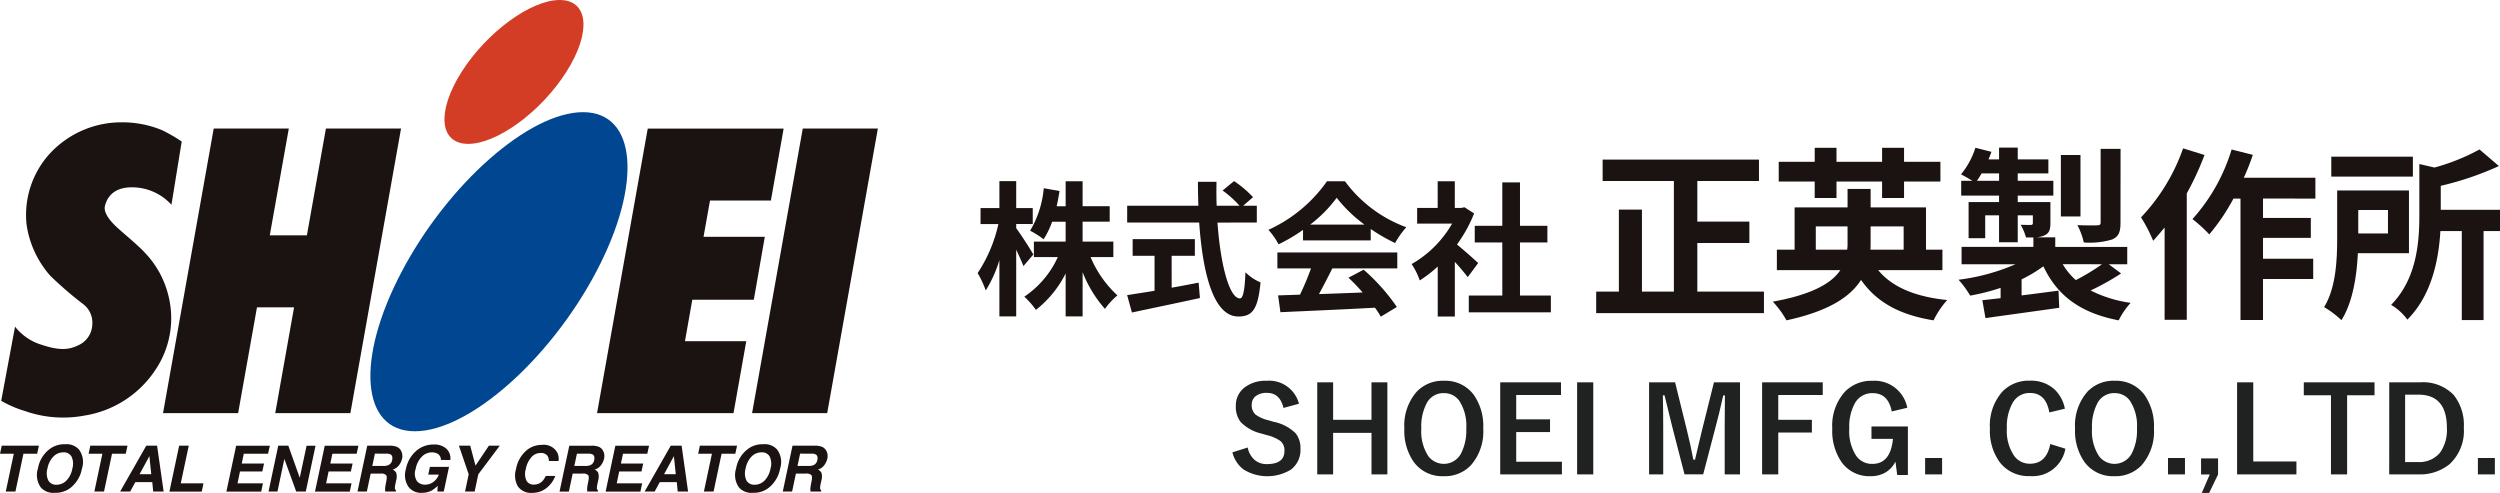 <svg xmlns="http://www.w3.org/2000/svg" width="267.698" height="52.783" data-name="グループ 7765"><defs><clipPath id="a"><path fill="none" d="M0 0h267.698v52.783H0z" data-name="長方形 3690"/></clipPath></defs><g clip-path="url(#a)" data-name="グループ 7757" transform="translate(0 .001)"><path fill="#1a1311" d="M109.59 28.49c-.171-.434-.466-1.1-.776-1.754v7.142h-1.8v-6.024a13.539 13.539 0 0 1-1.46 3.246 11.169 11.169 0 0 0-.869-1.863 15.446 15.446 0 0 0 2.22-5.248h-1.909V22.28h2.019v-2.888h1.8v2.888h1.77v1.708h-1.77v.451c.451.574 1.583 2.359 1.833 2.809Zm7.189-.962a11.759 11.759 0 0 0 2.873 4.1 7.847 7.847 0 0 0-1.335 1.445 13.236 13.236 0 0 1-2.392-3.928v4.735h-1.817v-4.6a11.472 11.472 0 0 1-3.183 3.9 8.918 8.918 0 0 0-1.242-1.413 10.175 10.175 0 0 0 3.587-4.239h-2.563v-1.661h3.4v-2.128h-1.443a9.164 9.164 0 0 1-.915 1.879 9.688 9.688 0 0 0-1.445-.915 10.7 10.7 0 0 0 1.46-4.55l1.692.3c-.093.56-.186 1.1-.309 1.63h.962v-2.676h1.816v2.67h2.9v1.661h-2.9v2.129h3.292v1.661Z" data-name="パス 6391"/><path fill="#1a1311" d="M130.366 23.833c.326 4.534 1.273 8.121 2.407 8.121.326 0 .512-.823.589-2.8a5.178 5.178 0 0 0 1.615 1.087c-.279 2.935-.9 3.649-2.375 3.649-2.656 0-3.82-4.6-4.193-10.062h-7.712v-1.8h7.624a67.83 67.83 0 0 1-.047-2.562h1.988c-.016.854-.016 1.723.015 2.562h2.453a10.959 10.959 0 0 0-1.816-1.63l1.227-1.009a11.641 11.641 0 0 1 2.034 1.723l-1.056.916h1.46v1.8Zm-4.906 6.974a183.06 183.06 0 0 0 2.888-.543l.14 1.646c-2.547.56-5.28 1.119-7.282 1.553l-.513-1.863c.792-.124 1.816-.279 2.935-.466v-3.745h-2.345v-1.782h6.661v1.786h-2.485Z" data-name="パス 6392"/><path fill="#1a1311" d="M139.528 24.61a17.92 17.92 0 0 1-2.623 1.553 7.211 7.211 0 0 0-1.087-1.553 15.432 15.432 0 0 0 6.274-5.2h1.925a14.2 14.2 0 0 0 6.568 4.921 9.55 9.55 0 0 0-1.2 1.693 18.813 18.813 0 0 1-2.609-1.506v1.226h-7.251Zm-2.748 2.422h12.841v1.708h-6.956a91.387 91.387 0 0 1-1.429 2.748c1.492-.046 3.09-.108 4.674-.171a18.6 18.6 0 0 0-1.521-1.583l1.629-.854a20.84 20.84 0 0 1 3.556 3.99l-1.723 1.04a8.3 8.3 0 0 0-.621-.962c-3.649.2-7.484.358-10.124.481l-.248-1.8 2.345-.078a29.516 29.516 0 0 0 1.18-2.81h-3.6Zm9.332-2.981a15.109 15.109 0 0 1-2.981-2.873 14.146 14.146 0 0 1-2.842 2.873Z" data-name="パス 6393"/><path fill="#1a1311" d="M157.165 29.672a24.14 24.14 0 0 0-1.382-1.63v5.854h-1.833v-5.358a12.753 12.753 0 0 1-1.926 1.49 7.329 7.329 0 0 0-.869-1.754 11.606 11.606 0 0 0 4.333-4.331h-3.742v-1.678h2.2V19.41h1.833v2.856h.7l.327-.078 1.04.667a15.03 15.03 0 0 1-1.833 3.323 56.571 56.571 0 0 1 2.268 1.987Zm8.9 1.972v1.8h-8.788v-1.8h3.588V25.96h-2.95v-1.785h2.95v-4.642h1.894v4.642h2.935v1.785h-2.935v5.683Z" data-name="パス 6394"/><path fill="#1a1311" d="M188.882 31.22v2.312h-17.964V31.22h2.43v-8.775h2.47v8.775h3.42V19.382h-7.629v-2.293h16.739v2.293h-6.6v4.348h5.574v2.292h-5.574v5.2Z" data-name="パス 6395"/><path fill="#1a1311" d="M201.116 28.927c1.482 1.8 3.933 2.846 7.391 3.2a9.337 9.337 0 0 0-1.462 2.174c-3.676-.593-6.107-1.956-7.768-4.328-1.166 1.839-3.517 3.36-7.984 4.328a9.664 9.664 0 0 0-1.462-2c4.229-.771 6.3-1.976 7.234-3.379h-6.8v-2.189h1.9v-4.526h5.671v-1.976h2.47v1.976h5.929v4.526h1.759v2.194Zm-6.8-9.486h-3.852v-2.116h3.854v-1.5h2.332v1.5h4.882v-1.5h2.352v1.5h3.894v2.115h-3.894v1.759h-2.352V19.44h-4.882v1.759h-2.332Zm3.479 7.292a4.369 4.369 0 0 0 .039-.712v-1.779h-3.4v2.49Zm2.509-2.49v1.819c0 .216 0 .454-.02.672h3.557v-2.492Z" data-name="パス 6396"/><path fill="#1a1311" d="M227.124 29.282a26.642 26.642 0 0 1-3.261 1.819 13.394 13.394 0 0 0 4.289 1.325 8.107 8.107 0 0 0-1.285 1.876c-4.111-.791-6.581-2.648-8.063-5.79a14.856 14.856 0 0 1-2.333 1.4v1.719c1.285-.158 2.628-.336 3.953-.513l.079 1.838c-2.786.4-5.731.791-7.9 1.107l-.336-1.918c.573-.059 1.245-.139 1.956-.218v-1.103a22.594 22.594 0 0 1-3.261.829 10.109 10.109 0 0 0-1.245-1.7 22.285 22.285 0 0 0 6.107-1.66h-5.779v-1.857h7.688v-1.008h-.788a6.015 6.015 0 0 0-.573-1.363c.454.02.929.02 1.067.02.179 0 .238-.06.238-.218v-.811h-1.62v2.886h-2v-2.886h-1.482v2.45h-1.779v-3.872h3.261v-.692h-4.053v-1.581h1.206c-.4-.238-.909-.534-1.225-.692a8.6 8.6 0 0 0 1.541-2.847l1.72.435c-.1.276-.2.533-.316.811h1.127v-1.264h2v1.265h3.28v1.5h-3.28v.791h3.814v1.581h-3.814v.692h3.5v2.236c0 .751-.138 1.107-.652 1.343a2.561 2.561 0 0 1-.929.2h2.1v1.028h7.708v1.858h-1.976Zm-13.063-9.921v-.792h-1.878a7.934 7.934 0 0 1-.494.791Zm8.715 3.814h-2.1v-6.58h2.1Zm-1.9 5.118a7.2 7.2 0 0 0 1.4 1.7 23.042 23.042 0 0 0 2.806-1.7Zm6.185-4.447c0 1.008-.2 1.5-.909 1.8a8.308 8.308 0 0 1-3.023.316 7.275 7.275 0 0 0-.684-1.857c.889.039 1.838.039 2.114.019.3 0 .376-.079.376-.316v-7.866h2.134Z" data-name="パス 6397"/><path fill="#1a1311" d="M236.057 16.595a30.942 30.942 0 0 1-1.9 4.111v13.538h-2.372v-9.882c-.415.494-.831.988-1.226 1.422a16.219 16.219 0 0 0-1.3-2.51 20.562 20.562 0 0 0 4.506-7.39Zm6.264 4.664v2.075h5.12v2.135h-5.12v2.233h5.375v2.174h-5.375v4.387h-2.412v-13h-.751a21.858 21.858 0 0 1-2.589 3.834 16.1 16.1 0 0 0-1.8-1.64 19.639 19.639 0 0 0 4.19-7.451l2.272.574a23.434 23.434 0 0 1-.968 2.45h7.668v2.233Z" data-name="パス 6398"/><path fill="#1a1311" d="M252.479 27.109c-.118 2.41-.533 5.237-1.759 7.174a10.167 10.167 0 0 0-1.858-1.4c1.306-2.114 1.4-5.2 1.4-7.47v-5.02h7.688v6.72Zm5.89-8.2h-8.736v-2.135h8.736Zm-5.849 6.09h3.182v-2.51h-3.182Zm15.178-.256h-1.759v9.525h-2.333v-9.53h-2.291c-.178 3.023-.908 6.857-3.537 9.486a5.783 5.783 0 0 0-1.739-1.581c2.747-2.787 3.023-6.7 3.023-9.625v-5.455l1.621.376a22.192 22.192 0 0 0 4.822-1.938l2.075 1.779a32.925 32.925 0 0 1-6.225 2.115v2.569h6.344Z" data-name="パス 6399"/><path fill="#202222" d="m139.098 43.229-1.662.453q-.385-1.613-1.756-1.613a1.861 1.861 0 0 0-1.272.391 1.142 1.142 0 0 0-.372.893 1.3 1.3 0 0 0 .428 1.055 3.885 3.885 0 0 0 1.383.6l.521.155a4.663 4.663 0 0 1 2.369 1.234 2.543 2.543 0 0 1 .515 1.675 2.614 2.614 0 0 1-1.018 2.209 4.841 4.841 0 0 1-5.069-.007 3.28 3.28 0 0 1-1.2-1.836l1.638-.521a2.316 2.316 0 0 0 .8 1.378 1.958 1.958 0 0 0 1.247.4q1.886 0 1.886-1.408a1.3 1.3 0 0 0-.415-1.055 4.28 4.28 0 0 0-1.507-.651l-.509-.149a4.555 4.555 0 0 1-2.259-1.247 2.646 2.646 0 0 1-.514-1.718 2.4 2.4 0 0 1 .968-2 3.666 3.666 0 0 1 2.326-.694 3.3 3.3 0 0 1 3.468 2.456" data-name="パス 6400"/><path fill="#202222" d="M148.559 40.938v9.86h-1.7v-4.447h-4.109v4.447h-1.7v-9.86h1.7v4.014h4.107v-4.014Z" data-name="パス 6401"/><path fill="#202222" d="M154.607 40.773a3.778 3.778 0 0 1 3.2 1.5 5.81 5.81 0 0 1 1.018 3.592 5.487 5.487 0 0 1-1.321 3.951 3.835 3.835 0 0 1-2.909 1.173 3.773 3.773 0 0 1-3.2-1.507 5.8 5.8 0 0 1-1.018-3.587 5.491 5.491 0 0 1 1.327-3.957 3.84 3.84 0 0 1 2.9-1.167m0 1.322a2.011 2.011 0 0 0-1.83 1.073 5.353 5.353 0 0 0-.582 2.717 4.87 4.87 0 0 0 .751 2.959 2.082 2.082 0 0 0 3.486-.254 5.362 5.362 0 0 0 .578-2.7 4.9 4.9 0 0 0-.745-2.966 1.969 1.969 0 0 0-1.656-.825" data-name="パス 6402"/><path fill="#202222" d="M167.15 40.938v1.359h-4.795v2.606h3.622v1.358h-3.622v3.177h4.894v1.36h-6.607v-9.86Z" data-name="パス 6403"/><path fill="#202222" d="M168.876 40.942h1.73v9.857h-1.73z" data-name="長方形 3686"/><path fill="#202222" d="M186.319 40.938v9.86h-1.641v-4.981q0-1.142.025-3.48h-.18q-.478 2.146-.813 3.356l-1.334 5.1h-2l-1.3-5.043q-.118-.446-.838-3.417h-.18q.037 1.712.038 3.5v4.965h-1.514v-9.86h2.786l1.24 5.031q.423 1.68.714 3.25h.18q.106-.415.4-1.7.21-.925.366-1.526l1.26-5.055Z" data-name="パス 6404"/><path fill="#202222" d="M195.179 40.938v1.359h-4.764v2.655h3.6v1.359h-3.6v4.487h-1.73v-9.86Z" data-name="パス 6405"/><path fill="#202222" d="m204.236 43.658-1.669.4q-.378-1.96-2.047-1.961a2.105 2.105 0 0 0-1.9 1.08 5.185 5.185 0 0 0-.6 2.712 4.8 4.8 0 0 0 .762 2.952 2.059 2.059 0 0 0 1.713.832q1.941 0 2.2-2.68h-2.3v-1.325h3.9v5.193h-1.142l-.192-1.434a2.74 2.74 0 0 1-1.16 1.216 3.1 3.1 0 0 1-1.483.347 3.654 3.654 0 0 1-3.12-1.5 5.889 5.889 0 0 1-1-3.592 5.435 5.435 0 0 1 1.352-3.951 3.937 3.937 0 0 1 2.941-1.173 3.574 3.574 0 0 1 3.741 2.885" data-name="パス 6406"/><path fill="#202222" d="M206.14 49.044h1.818v1.755h-1.818z" data-name="長方形 3687"/><path fill="#202222" d="m221.104 43.763-1.663.4q-.365-2.084-2.072-2.085a2.072 2.072 0 0 0-1.867 1.079 5.168 5.168 0 0 0-.608 2.706 4.739 4.739 0 0 0 .788 2.959 2.046 2.046 0 0 0 1.687.832q1.763 0 2.172-2.109l1.619.5a3.564 3.564 0 0 1-3.8 2.934 3.859 3.859 0 0 1-3.245-1.507 5.728 5.728 0 0 1-1.036-3.586 5.463 5.463 0 0 1 1.34-3.959 3.922 3.922 0 0 1 2.941-1.166 3.741 3.741 0 0 1 2.606.906 3.826 3.826 0 0 1 1.141 2.1" data-name="パス 6407"/><path fill="#202222" d="M226.425 40.773a3.778 3.778 0 0 1 3.2 1.5 5.81 5.81 0 0 1 1.018 3.592 5.487 5.487 0 0 1-1.321 3.951 3.835 3.835 0 0 1-2.909 1.173 3.773 3.773 0 0 1-3.2-1.507 5.8 5.8 0 0 1-1.018-3.587 5.491 5.491 0 0 1 1.327-3.957 3.84 3.84 0 0 1 2.9-1.167m0 1.322a2.011 2.011 0 0 0-1.83 1.073 5.353 5.353 0 0 0-.582 2.717 4.87 4.87 0 0 0 .751 2.959 2.082 2.082 0 0 0 3.486-.254 5.361 5.361 0 0 0 .578-2.7 4.9 4.9 0 0 0-.745-2.966 1.969 1.969 0 0 0-1.656-.825" data-name="パス 6408"/><path fill="#202222" d="M232.147 49.044h1.818v1.755h-1.818z" data-name="長方形 3688"/><path fill="#202222" d="M237.507 49.086v1.719l-.955 1.979h-.788l.856-1.979h-.932v-1.719Z" data-name="パス 6409"/><path fill="#202222" d="M241.278 40.938v8.475h4.622v1.385h-6.354v-9.86Z" data-name="パス 6410"/><path fill="#202222" d="M254.263 40.938v1.383h-2.935v8.477h-1.73v-8.474h-2.909v-1.386Z" data-name="パス 6411"/><path fill="#202222" d="M255.838 40.938h3.3a4.565 4.565 0 0 1 3.6 1.352 5.153 5.153 0 0 1 1.086 3.512 4.861 4.861 0 0 1-1.526 3.9 5.032 5.032 0 0 1-3.394 1.092h-3.07Zm1.7 1.321v7.215h1.334a2.883 2.883 0 0 0 2.394-.992 4.167 4.167 0 0 0 .745-2.668q0-3.556-3.053-3.555Z" data-name="パス 6412"/><path fill="#202222" d="M265.33 49.044h1.818v1.755h-1.818z" data-name="長方形 3689"/><path fill="#1a1311" d="M80.533 44.239h8.042l5.426-30.475h-8.042Z" data-name="パス 6413"/><path fill="#1a1311" d="m34.898 13.764-2.037 11.438h-3.974l2.038-11.438h-8.041L17.457 44.24h8.042l2.019-11.334h3.971L29.472 44.24h8.046l5.425-30.476Z" data-name="パス 6414"/><path fill="#1a1311" d="m82.546 21.473 1.365-7.7H69.359l-5.427 30.465h14.612l1.365-7.7h-6.565l.788-4.443h6.587l1.176-6.742h-6.56l.692-3.883Z" data-name="パス 6415"/><path fill="#1a1311" d="m19.458 15.155-1.1 6.771a5.7 5.7 0 0 0-3.939-1.863c-2.556-.133-3.05 1.448-3.187 2.019s.339 1.347 1.146 2.12 2.422 2.052 3.2 2.927a10.025 10.025 0 0 1 2.425 4.411 9.887 9.887 0 0 1-1.347 8.044 11.205 11.205 0 0 1-7.6 4.913 12.336 12.336 0 0 1-6.437-.502 11.657 11.657 0 0 1-2.49-1.079l1.481-7.939a5.7 5.7 0 0 0 2.889 1.953c2.087.7 3.064.468 4.041-.035a2.527 2.527 0 0 0 1.346-2.186 2.49 2.49 0 0 0-.909-2.09 39.272 39.272 0 0 1-3.6-3.1 10.568 10.568 0 0 1-2.525-5.417 9.735 9.735 0 0 1 2.593-7.775 10.43 10.43 0 0 1 7.436-3.229 11.14 11.14 0 0 1 4.473.84 16.9 16.9 0 0 1 2.1 1.213" data-name="パス 6416"/><path fill="#004690" d="M63.847 29.092c-4.974 9.436-13.666 17.087-19.419 17.087s-6.387-7.651-1.415-17.087S56.676 12.01 62.427 12.01s6.389 7.647 1.42 17.082" data-name="パス 6417"/><path fill="#d43d25" d="M60.642 7.699c-2.7 4.255-7.4 7.705-10.5 7.705s-3.415-3.45-.715-7.705 7.41-7.7 10.504-7.7 3.416 3.448.712 7.7" data-name="パス 6418"/><path fill="#1a1311" d="m4.167 47.724-.188.863H2.51l-.857 4.048H.619l.858-4.048H0l.186-.863Z" data-name="パス 6419"/><path fill="#1a1311" d="M7.596 52.199a2.606 2.606 0 0 1-1.732.569 1.771 1.771 0 0 1-1.489-.569 2.276 2.276 0 0 1-.313-2.03 3.292 3.292 0 0 1 1.178-2.026 2.581 2.581 0 0 1 1.73-.574 1.766 1.766 0 0 1 1.492.574 2.243 2.243 0 0 1 .314 2.026 3.4 3.4 0 0 1-1.18 2.03m.151-2.03a1.794 1.794 0 0 0-.089-1.28.924.924 0 0 0-.871-.454 1.486 1.486 0 0 0-1.071.452 2.5 2.5 0 0 0-.635 1.282 1.786 1.786 0 0 0 .095 1.283.94.94 0 0 0 .875.452 1.482 1.482 0 0 0 1.068-.452 2.5 2.5 0 0 0 .631-1.283" data-name="パス 6420"/><path fill="#1a1311" d="m13.652 47.724-.188.863h-1.469l-.857 4.048h-1.035l.859-4.048H9.485l.185-.863Z" data-name="パス 6421"/><path fill="#1a1311" d="M15.662 47.724h1.16l.7 4.911h-1.117l-.1-1.008H14.49l-.554 1.008h-1.073Zm-.715 3.049h1.248l-.2-1.932Z" data-name="パス 6422"/><path fill="#1a1311" d="M19.184 47.724h1.028l-.857 4.031h2.434l-.186.883h-3.462Z" data-name="パス 6423"/><path fill="#1a1311" d="M28.704 48.587h-2.6l-.218 1.046h2.388l-.186.848h-2.389l-.264 1.274h2.722l-.185.885h-3.73l1.045-4.913h3.606Z" data-name="パス 6424"/><path fill="#1a1311" d="M29.794 47.724h1.08l1.223 3.431.733-3.429h.958l-1.045 4.909h-1.025l-1.269-3.492-.738 3.492h-.956Z" data-name="パス 6425"/><path fill="#1a1311" d="M38.191 48.587h-2.6l-.22 1.046h2.386l-.184.848h-2.386l-.266 1.274h2.721l-.186.885h-3.727l1.045-4.913h3.606Z" data-name="パス 6426"/><path fill="#1a1311" d="M42.902 48.191a1.253 1.253 0 0 1 .164.412 1.278 1.278 0 0 1-.013.519 1.841 1.841 0 0 1-.327.688 1.314 1.314 0 0 1-.685.476.672.672 0 0 1 .4.389 1.493 1.493 0 0 1-.021.769l-.068.327a2.491 2.491 0 0 0-.069.461.317.317 0 0 0 .124.28l-.022.122H41.25a4.043 4.043 0 0 1-.014-.265 2.348 2.348 0 0 1 .048-.422l.087-.455c.064-.315.053-.522-.036-.627a.774.774 0 0 0-.583-.156H39.69l-.408 1.926h-1l1.042-4.911h2.416a1.958 1.958 0 0 1 .765.124.964.964 0 0 1 .4.344m-2.76.381-.28 1.32h1.163a1.426 1.426 0 0 0 .538-.08.709.709 0 0 0 .427-.553c.06-.3.006-.5-.169-.6a1.028 1.028 0 0 0-.486-.085Z" data-name="パス 6427"/><path fill="#1a1311" d="M47.21 49.248a.735.735 0 0 0-.419-.7 1.3 1.3 0 0 0-.542-.111 1.515 1.515 0 0 0-1.069.452 2.521 2.521 0 0 0-.676 1.346 1.47 1.47 0 0 0 .142 1.28 1.08 1.08 0 0 0 .859.38 1.457 1.457 0 0 0 .912-.3 1.636 1.636 0 0 0 .572-.779h-1.134l.178-.822h2.047l-.561 2.641h-.681l.028-.612a3.478 3.478 0 0 1-.639.5 2.191 2.191 0 0 1-1.055.248 1.668 1.668 0 0 1-1.456-.676 2.236 2.236 0 0 1-.253-1.862 3.434 3.434 0 0 1 1.063-1.916 2.761 2.761 0 0 1 1.887-.719 1.891 1.891 0 0 1 1.408.474 1.414 1.414 0 0 1 .4 1.185Z" data-name="パス 6428"/><path fill="#1a1311" d="M52.349 47.724h1.165l-2.3 3.064-.389 1.847h-1.029l.391-1.847-1.047-3.064h1.211l.565 2.136Z" data-name="パス 6429"/><path fill="#1a1311" d="M56.365 48.236a2.516 2.516 0 0 1 1.654-.6 1.65 1.65 0 0 1 1.642.806 1.5 1.5 0 0 1 .144.92h-1.027a1.11 1.11 0 0 0-.141-.535.842.842 0 0 0-.761-.322 1.3 1.3 0 0 0-.981.459 2.6 2.6 0 0 0-.594 1.274 1.7 1.7 0 0 0 .079 1.24.851.851 0 0 0 .779.411 1.251 1.251 0 0 0 .9-.351 2.131 2.131 0 0 0 .38-.573h1.018a2.919 2.919 0 0 1-.96 1.309 2.425 2.425 0 0 1-1.51.5 1.715 1.715 0 0 1-1.525-.678 2.371 2.371 0 0 1-.207-1.872 3.39 3.39 0 0 1 1.111-1.983" data-name="パス 6430"/><path fill="#1a1311" d="M64.532 48.191a1.23 1.23 0 0 1 .165.412 1.348 1.348 0 0 1-.015.519 1.8 1.8 0 0 1-.325.688 1.313 1.313 0 0 1-.686.476.664.664 0 0 1 .4.389 1.487 1.487 0 0 1-.019.769l-.069.328a2.9 2.9 0 0 0-.071.461.325.325 0 0 0 .127.28l-.022.122h-1.134a3.93 3.93 0 0 1-.013-.265 2.455 2.455 0 0 1 .047-.422l.088-.455c.065-.315.053-.522-.035-.627a.786.786 0 0 0-.587-.156h-1.06l-.408 1.926h-1l1.045-4.911h2.41a1.965 1.965 0 0 1 .766.124.95.95 0 0 1 .4.344m-2.759.381-.28 1.32h1.165a1.436 1.436 0 0 0 .539-.08.715.715 0 0 0 .426-.553c.059-.3 0-.5-.169-.6a1.031 1.031 0 0 0-.486-.085Z" data-name="パス 6431"/><path fill="#1a1311" d="M69.311 48.587h-2.6l-.224 1.046h2.389l-.187.848h-2.384l-.267 1.274h2.723l-.187.885H64.85l1.043-4.913h3.606Z" data-name="パス 6432"/><path fill="#1a1311" d="M71.823 47.724h1.163l.694 4.911h-1.111l-.1-1.008H70.65l-.553 1.008h-1.071Zm-.713 3.049h1.25l-.2-1.932Z" data-name="パス 6433"/><path fill="#1a1311" d="m78.924 47.724-.188.863h-1.47l-.857 4.048h-1.036l.859-4.048h-1.475l.184-.863Z" data-name="パス 6434"/><path fill="#1a1311" d="M82.355 52.199a2.6 2.6 0 0 1-1.73.569 1.777 1.777 0 0 1-1.492-.569 2.284 2.284 0 0 1-.312-2.03A3.287 3.287 0 0 1 80 48.143a2.578 2.578 0 0 1 1.729-.574 1.758 1.758 0 0 1 1.49.574 2.243 2.243 0 0 1 .314 2.026 3.4 3.4 0 0 1-1.179 2.03m.153-2.03a1.819 1.819 0 0 0-.089-1.28.924.924 0 0 0-.872-.454 1.484 1.484 0 0 0-1.071.452 2.483 2.483 0 0 0-.635 1.282 1.812 1.812 0 0 0 .091 1.283.943.943 0 0 0 .876.452 1.475 1.475 0 0 0 1.066-.452 2.5 2.5 0 0 0 .634-1.283" data-name="パス 6435"/><path fill="#1a1311" d="M88.438 48.191a1.253 1.253 0 0 1 .164.412 1.323 1.323 0 0 1-.014.519 1.856 1.856 0 0 1-.326.688 1.318 1.318 0 0 1-.686.476.678.678 0 0 1 .4.389 1.523 1.523 0 0 1-.022.769l-.071.327a2.946 2.946 0 0 0-.068.461.323.323 0 0 0 .125.28l-.024.122h-1.129a2.706 2.706 0 0 1-.015-.265 2.454 2.454 0 0 1 .047-.422l.088-.455c.066-.315.052-.522-.035-.627a.784.784 0 0 0-.586-.156h-1.06l-.409 1.926h-1l1.043-4.911h2.407a1.967 1.967 0 0 1 .767.124.972.972 0 0 1 .4.344m-2.759.381-.281 1.32h1.163a1.4 1.4 0 0 0 .535-.08.712.712 0 0 0 .429-.553c.06-.3 0-.5-.172-.6a1.011 1.011 0 0 0-.483-.085Z" data-name="パス 6436"/></g></svg>